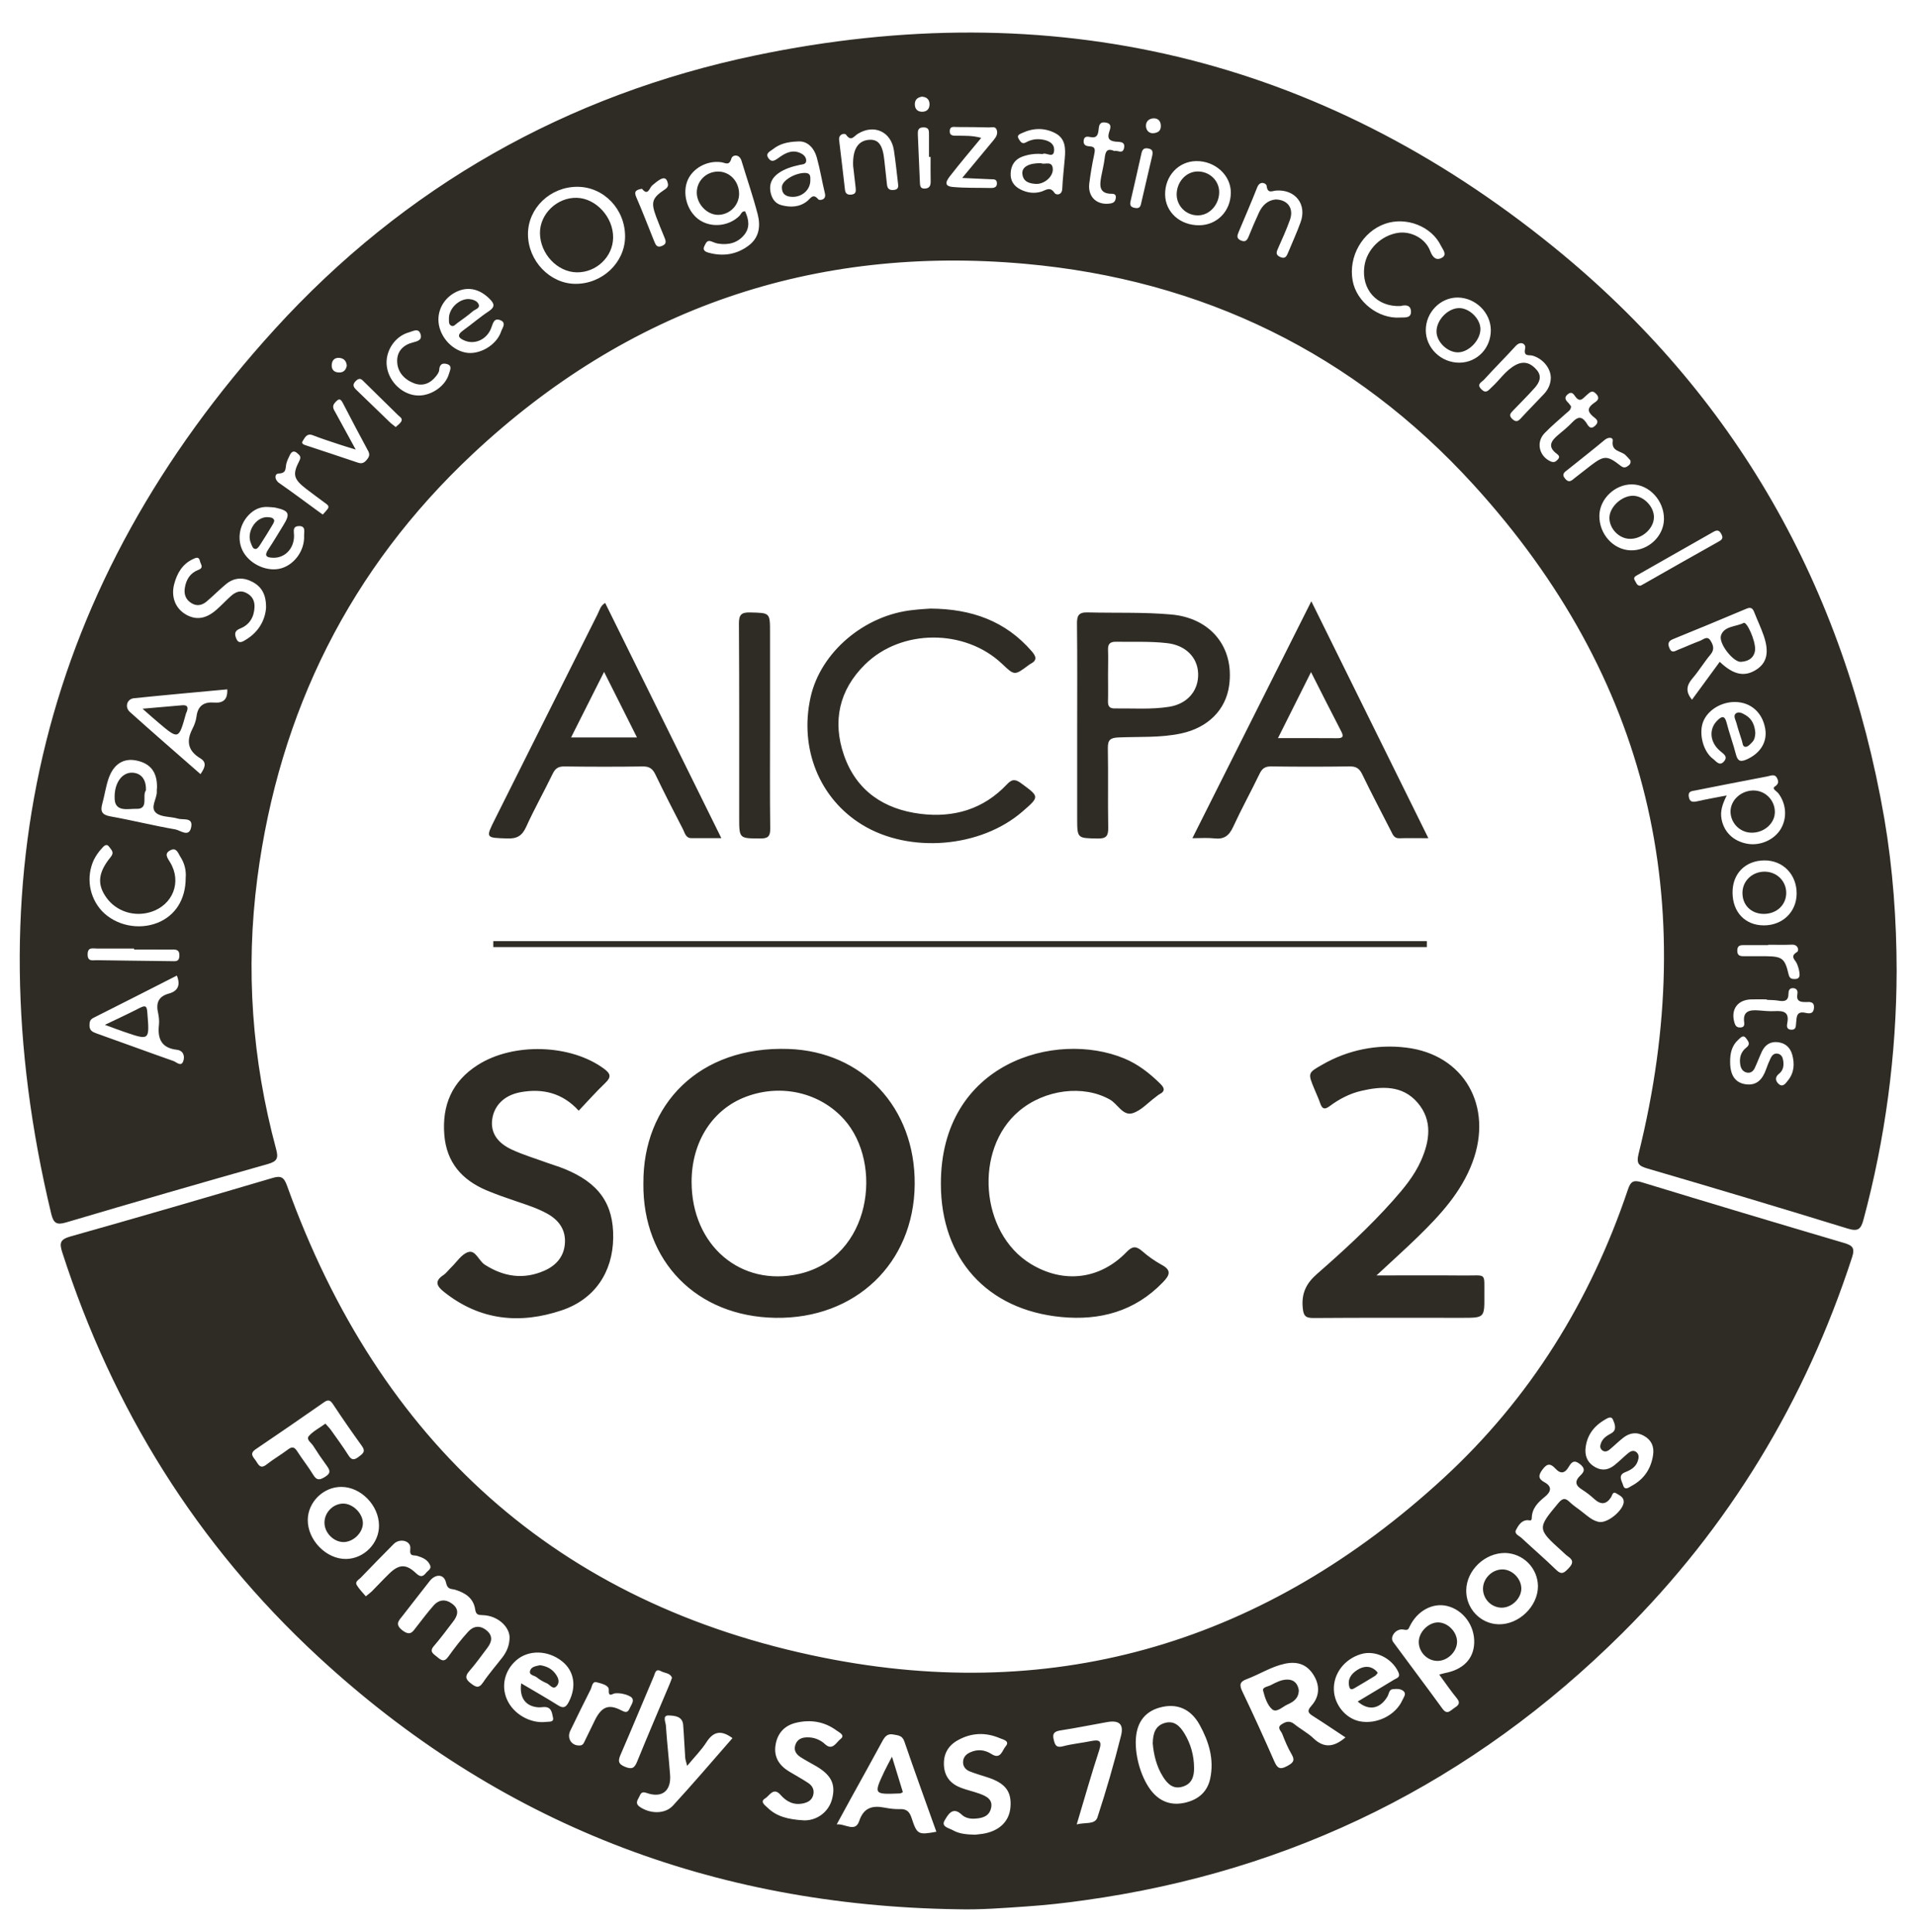<svg width="120" height="121" viewBox="0 0 120 121" fill="none" xmlns="http://www.w3.org/2000/svg">
<path d="M118.788 60.822C118.774 66.08 118.075 71.314 116.71 76.392C116.545 77.01 116.356 77.145 115.715 76.947C111.549 75.665 107.374 74.413 103.19 73.191C102.638 73.027 102.472 72.891 102.628 72.257C106.546 56.485 103.261 42.408 92.293 30.367C84.797 22.134 75.289 17.518 64.205 16.524C50.947 15.336 39.324 19.324 29.596 28.443C21.916 35.643 17.484 44.575 16.117 55.001C15.37 60.718 15.786 66.379 17.287 71.949C17.443 72.528 17.383 72.737 16.762 72.912C12.542 74.1 8.334 75.324 4.133 76.567C3.526 76.746 3.347 76.597 3.205 76.009C-1.807 55.105 2.713 36.553 17.194 20.633C25.324 11.698 35.496 5.934 47.33 3.467C65.822 -0.39 82.614 3.552 97.298 15.463C108.702 24.713 115.511 36.796 118.016 51.268C118.553 54.431 118.784 57.621 118.788 60.822ZM36.155 11.7C34.459 11.7 33.067 13.037 33.067 14.664C33.067 16.331 34.434 17.767 36.031 17.778C37.715 17.794 39.133 16.453 39.149 14.835C39.163 13.107 37.82 11.7 36.155 11.7ZM105.972 43.823C106.554 43.031 107.128 42.245 107.708 41.452C108.576 42.282 109.272 42.415 110.01 41.935C110.665 41.512 110.818 40.846 110.46 39.807C110.29 39.315 110.065 38.847 109.876 38.363C109.782 38.121 109.678 37.998 109.384 38.124C107.857 38.772 106.324 39.401 104.784 40.03C104.49 40.15 104.435 40.313 104.561 40.603C104.706 40.939 104.911 40.774 105.097 40.699C105.559 40.518 106.006 40.309 106.471 40.138C106.676 40.063 106.919 39.796 107.123 40.116C107.298 40.387 107.402 40.671 107.135 40.99C106.736 41.463 106.415 42.003 106.014 42.472C105.637 42.907 105.54 43.313 105.972 43.823ZM46.664 13.234C46.902 13.743 46.992 14.263 46.592 14.734C46.172 15.228 45.602 15.358 44.972 15.258C44.828 15.234 44.69 15.172 44.552 15.12C44.28 15.016 44.216 15.22 44.124 15.396C43.979 15.667 44.172 15.768 44.363 15.823C45.275 16.08 46.139 15.949 46.898 15.373C47.562 14.869 47.64 14.141 47.454 13.419C47.162 12.294 46.78 11.193 46.444 10.08C46.307 9.622 45.875 9.689 45.808 9.928C45.666 10.411 45.431 10.195 45.181 10.162C44.262 10.027 43.315 10.571 43.028 11.391C42.728 12.257 43.096 13.333 43.856 13.81C44.62 14.286 45.673 14.155 46.316 13.516C46.415 13.411 46.444 13.228 46.664 13.233V13.234ZM12.557 48.486C12.818 48.106 12.989 47.764 12.546 47.496C11.764 47.027 11.656 46.42 12.054 45.646C12.178 45.407 12.275 45.136 12.308 44.872C12.392 44.194 12.785 43.951 13.421 44.004C13.966 44.045 14.267 43.829 14.233 43.177C12.277 43.36 10.333 43.531 8.394 43.732C7.946 43.777 7.794 44.295 8.141 44.599C9.593 45.903 11.071 47.184 12.557 48.486ZM11.076 61.104C9.336 61.99 7.597 62.875 5.855 63.75C5.635 63.862 5.605 64 5.605 64.223C5.605 64.54 5.78 64.632 6.041 64.726C7.649 65.295 9.251 65.89 10.865 66.456C11.054 66.523 11.345 66.84 11.478 66.463C11.586 66.163 11.497 65.797 11.065 65.749C10.115 65.638 9.858 65.061 9.955 64.197C9.982 63.955 9.955 63.699 9.904 63.456C9.758 62.835 9.911 62.415 10.573 62.232C11.125 62.083 11.326 61.722 11.077 61.104H11.076ZM16.662 38.089C16.681 37.249 16.391 36.757 15.822 36.451C15.247 36.143 14.67 36.162 14.156 36.586C13.736 36.933 13.356 37.323 12.942 37.673C12.655 37.914 12.331 37.989 11.984 37.774C11.628 37.549 11.512 37.222 11.576 36.821C11.657 36.295 11.918 35.885 12.425 35.693C12.793 35.551 12.562 35.339 12.526 35.153C12.462 34.836 12.271 34.93 12.078 35.022C11.418 35.334 11.092 35.904 10.913 36.57C10.7 37.363 10.975 38.075 11.59 38.458C12.246 38.863 12.882 38.782 13.553 38.194C13.87 37.918 14.156 37.606 14.47 37.326C14.741 37.089 15.042 36.942 15.418 37.133C15.799 37.323 15.958 37.625 15.94 38.033C15.914 38.659 15.619 39.139 15.042 39.366C14.666 39.515 14.689 39.735 14.801 40.002C14.953 40.379 15.226 40.17 15.412 40.059C16.216 39.571 16.6 38.826 16.662 38.091V38.089ZM108.145 49.822C107.869 50.376 107.728 50.815 107.821 51.304C107.977 52.119 108.554 52.68 109.418 52.845C110.227 52.997 111.121 52.609 111.53 51.921C111.943 51.229 111.876 50.346 111.382 49.692C111.281 49.558 110.95 49.402 111.154 49.267C111.437 49.085 111.385 48.907 111.288 48.72C111.15 48.453 110.882 48.594 110.686 48.63C109.177 48.913 107.676 49.215 106.171 49.51C105.955 49.551 105.716 49.554 105.769 49.896C105.824 50.25 106.021 50.247 106.302 50.187C106.876 50.057 107.453 49.956 108.145 49.822ZM9.833 49.342C9.854 48.373 9.434 47.815 8.54 47.633C7.739 47.47 7.114 47.853 6.8 48.761C6.625 49.271 6.551 49.818 6.406 50.339C6.276 50.808 6.372 51.035 6.91 51.132C8.272 51.375 9.617 51.713 10.98 51.948C11.292 52 11.866 52.501 11.981 51.765C12.071 51.173 11.456 51.371 11.14 51.273C10.693 51.136 10.12 51.192 9.791 50.927C9.364 50.581 9.844 50.034 9.821 49.565C9.814 49.491 9.824 49.416 9.833 49.342ZM87.72 19.167C86.238 19.239 85.25 18.129 85.452 16.677C85.597 15.623 86.506 14.734 87.582 14.581C88.375 14.47 89.276 14.932 89.57 15.713C89.726 16.133 89.958 16.342 90.312 16.141C90.659 15.947 90.356 15.619 90.245 15.389C89.657 14.172 88.07 13.558 86.752 14.015C85.328 14.511 84.439 16.071 84.718 17.585C84.96 18.91 86.338 19.985 87.694 19.889C87.962 19.871 88.368 19.953 88.372 19.531C88.368 19.085 88.01 19.089 87.72 19.167ZM11.63 54.982C11.67 54.526 11.557 54.07 11.31 53.686C11.165 53.47 11.071 53.058 10.684 53.248C10.252 53.46 10.487 53.731 10.662 54.025C11.395 55.246 10.822 56.687 9.451 57.119C8.412 57.447 7.291 57.089 6.67 56.229C6.077 55.41 6.126 54.663 6.93 53.683C7.183 53.377 6.971 53.236 6.852 53.058C6.666 52.782 6.491 53.01 6.376 53.136C6.174 53.354 6.004 53.6 5.872 53.866C5.633 54.388 5.554 54.968 5.643 55.535C5.733 56.101 5.988 56.629 6.376 57.052C7.24 57.967 8.677 58.272 9.872 57.796C10.982 57.349 11.63 56.333 11.63 54.982ZM108.668 43.968C107.779 43.961 106.93 44.496 106.658 45.234C106.39 45.971 106.673 47.076 107.287 47.53C107.466 47.661 107.682 48.003 107.954 47.712C108.256 47.388 107.95 47.225 107.714 47.023C107.078 46.473 107.023 45.658 107.551 45.133C107.82 44.865 108.017 44.783 108.139 45.271C108.312 45.941 108.553 46.591 108.725 47.263C108.836 47.691 109.026 47.731 109.403 47.563C110.26 47.179 110.706 46.459 110.554 45.624C110.371 44.613 109.648 43.98 108.668 43.968ZM16.826 31.756C16.32 31.715 15.911 31.905 15.564 32.269C14.957 32.914 14.827 33.874 15.254 34.6C15.72 35.388 16.789 35.838 17.623 35.593C18.457 35.347 19.087 34.469 19.046 33.55C19.034 33.319 19.172 32.939 18.722 32.95C18.302 32.965 18.413 33.274 18.416 33.55C18.42 34.368 17.84 34.956 17.102 34.935C16.7 34.923 16.529 34.823 16.8 34.417C17.129 33.922 17.43 33.412 17.742 32.905C18.193 32.179 18.114 31.99 17.269 31.8C17.125 31.77 16.975 31.77 16.826 31.756ZM27.458 20.001C27.451 20.957 28.212 21.895 29.147 22.081C30.006 22.257 31.102 21.628 31.388 20.757C31.456 20.548 31.734 20.224 31.351 20.061C30.967 19.896 30.889 20.19 30.778 20.507C30.524 21.244 29.768 21.601 29.12 21.341C28.744 21.189 28.565 21.01 29.009 20.693C29.552 20.305 30.055 19.863 30.61 19.498C31.034 19.216 30.96 19.007 30.647 18.702C30.059 18.125 29.384 17.946 28.691 18.229C27.947 18.538 27.466 19.227 27.458 20.001ZM65.294 9.649C64.859 9.606 64.419 9.664 64.009 9.817C63.547 9.995 63.317 10.368 63.298 10.855C63.275 11.323 63.502 11.659 63.916 11.868C64.33 12.076 64.765 12.139 65.212 12.005C65.502 11.916 65.771 11.656 66.05 12.091C66.136 12.225 66.511 12.247 66.53 11.823C66.557 11.179 66.638 10.542 66.69 9.899C66.743 9.285 66.727 8.675 66.095 8.343C65.42 7.99 64.709 8.008 64.016 8.331C63.878 8.395 63.652 8.463 63.804 8.704C63.908 8.865 64.006 9.061 64.266 8.913C64.55 8.753 64.878 8.689 65.201 8.73C65.626 8.778 66.05 8.957 66.02 9.423C65.99 9.966 65.502 9.508 65.294 9.649ZM108.51 55.905C108.514 57.13 109.296 57.953 110.461 57.96C111.631 57.967 112.51 57.13 112.525 55.987C112.54 54.781 111.672 53.88 110.502 53.891C109.31 53.899 108.503 54.719 108.51 55.905ZM75.095 14.11C76.226 14.106 77.083 13.224 77.087 12.063C77.092 10.972 76.097 10.071 74.912 10.09C73.802 10.109 72.953 11.028 72.972 12.193C72.99 13.288 73.903 14.113 75.095 14.11ZM104.215 32.508C104.226 31.359 103.295 30.349 102.215 30.339C101.153 30.327 100.193 31.239 100.17 32.278C100.144 33.442 101.038 34.44 102.13 34.47C103.235 34.5 104.207 33.585 104.215 32.508ZM91.399 22.716C92.513 22.711 93.384 21.804 93.37 20.661C93.358 19.578 92.42 18.654 91.314 18.636C90.227 18.617 89.298 19.555 89.298 20.676C89.296 21.792 90.248 22.72 91.399 22.716ZM49.997 8.859C49.286 8.881 48.816 9.023 48.418 9.339C48.25 9.473 47.911 9.592 48.124 9.901C48.34 10.218 48.559 10.031 48.802 9.861C49.207 9.567 49.658 9.343 50.176 9.611C50.358 9.705 50.503 9.863 50.492 10.077C50.478 10.303 50.25 10.293 50.094 10.326C49.606 10.434 49.134 10.571 48.727 10.869C48.362 11.137 48.175 11.505 48.247 11.963C48.31 12.381 48.515 12.738 48.936 12.85C49.498 12.999 50.068 12.987 50.556 12.597C50.768 12.429 50.916 12.078 51.252 12.489C51.308 12.559 51.77 12.551 51.666 12.117C51.486 11.373 51.364 10.612 51.16 9.879C50.976 9.216 50.533 8.823 49.997 8.859ZM79.896 12.493C80.66 12.508 81.048 13.059 80.786 13.781C80.57 14.385 80.303 14.973 80.042 15.561C79.938 15.791 79.882 15.963 80.176 16.096C80.478 16.234 80.574 16.067 80.668 15.839C80.932 15.199 81.222 14.571 81.457 13.919C81.863 12.803 81.133 11.856 79.938 11.935C79.674 11.953 79.39 12.155 79.331 11.64C79.312 11.481 78.917 11.287 78.743 11.727C78.371 12.669 77.968 13.599 77.576 14.533C77.483 14.753 77.428 14.941 77.725 15.065C78.023 15.189 78.121 15.024 78.214 14.789C78.418 14.287 78.63 13.785 78.862 13.289C79.074 12.847 79.409 12.538 79.896 12.493ZM53.431 10.378C53.394 9.328 53.752 8.811 54.428 8.758C55.025 8.713 55.292 9.082 55.39 10.069C55.438 10.56 55.501 11.051 55.55 11.545C55.576 11.826 55.703 11.929 55.99 11.897C56.291 11.863 56.266 11.676 56.242 11.476C56.16 10.787 56.09 10.098 55.986 9.414C55.806 8.233 54.726 7.753 53.71 8.391C53.483 8.531 53.308 8.892 52.991 8.439C52.909 8.323 52.504 8.379 52.556 8.784C52.686 9.816 52.798 10.847 52.92 11.878C52.946 12.112 53.058 12.216 53.316 12.19C53.606 12.161 53.614 11.989 53.592 11.777C53.528 11.256 53.472 10.743 53.431 10.378ZM97.127 23.681C97.135 23.074 96.64 22.468 95.992 22.277C95.761 22.211 95.4 22.363 95.522 21.816C95.582 21.559 95.254 21.313 94.922 21.678C94.271 22.393 93.586 23.074 92.938 23.789C92.808 23.931 92.458 24.053 92.77 24.373C93.072 24.685 93.214 24.448 93.418 24.262C93.929 23.8 94.306 23.185 94.938 22.854C95.474 22.576 95.902 22.762 96.252 23.178C96.602 23.596 96.401 23.975 96.108 24.306C95.678 24.786 95.22 25.241 94.774 25.705C94.614 25.873 94.462 26.011 94.722 26.249C94.956 26.461 95.082 26.387 95.262 26.189C95.73 25.68 96.222 25.188 96.695 24.682C96.956 24.406 97.116 24.072 97.127 23.681ZM108.359 66.52C108.359 67.336 108.672 67.807 109.307 67.908C110.039 68.023 110.393 67.584 110.612 66.97C110.692 66.737 110.786 66.508 110.892 66.286C110.982 66.099 111.116 65.946 111.354 65.998C111.582 66.051 111.655 66.238 111.685 66.442C111.733 66.754 111.678 67.051 111.425 67.249C111.152 67.462 111.194 67.696 111.384 67.878C111.66 68.142 111.839 67.845 111.98 67.674C112.37 67.194 112.408 66.631 112.248 66.058C112.124 65.615 111.828 65.335 111.358 65.277C110.874 65.217 110.546 65.445 110.345 65.865C110.189 66.201 110.062 66.549 109.906 66.885C109.819 67.074 109.67 67.216 109.444 67.186C109.19 67.152 109.052 66.966 109.004 66.739C108.914 66.295 109.012 65.891 109.38 65.608C109.656 65.395 109.488 65.213 109.369 65.043C109.183 64.779 109.019 64.99 108.884 65.109C108.461 65.481 108.352 65.98 108.359 66.52ZM60.263 11.146C60.917 10.356 61.572 9.566 62.228 8.778C62.396 8.578 62.522 8.358 62.411 8.101C62.322 7.9 62.106 7.985 61.945 7.981C61.276 7.964 60.608 7.955 59.939 7.956C59.759 7.956 59.502 7.882 59.483 8.187C59.465 8.529 59.726 8.499 59.95 8.499C60.43 8.507 60.91 8.484 61.454 8.637C60.773 9.463 60.132 10.215 59.528 10.993C59.335 11.243 59.011 11.656 59.677 11.711C60.463 11.783 61.261 11.757 62.053 11.775C62.278 11.778 62.456 11.723 62.437 11.451C62.419 11.199 62.214 11.235 62.046 11.227C61.506 11.201 60.966 11.179 60.263 11.146ZM26.195 24.773C27.026 24.787 27.908 24.177 28.121 23.406C28.177 23.199 28.363 22.9 27.976 22.797C27.67 22.714 27.526 22.857 27.506 23.181C27.499 23.313 27.395 23.452 27.305 23.567C26.947 24.028 26.46 24.21 25.924 24.003C25.313 23.764 24.877 23.291 24.874 22.607C24.87 21.995 25.265 21.601 25.849 21.453C26.17 21.371 26.467 21.288 26.329 20.901C26.196 20.526 25.853 20.753 25.64 20.808C24.713 21.051 24.092 22.032 24.229 22.968C24.373 23.953 25.248 24.757 26.195 24.773ZM22.278 28.157C21.83 28.018 21.554 27.941 21.28 27.847C20.717 27.658 20.147 27.479 19.596 27.263C19.217 27.114 19.1 27.405 18.964 27.612C18.836 27.798 19.048 27.858 19.18 27.9C20.26 28.26 21.343 28.611 22.42 28.979C22.68 29.068 22.832 28.975 22.988 28.777C23.13 28.603 23.171 28.462 23.06 28.249C22.519 27.248 21.988 26.242 21.466 25.23C21.301 24.915 21.19 24.993 20.993 25.205C20.754 25.457 20.906 25.651 21.026 25.867L22.278 28.156V28.157ZM110.651 62.623V62.595C110.33 62.595 110.006 62.586 109.686 62.595C108.822 62.616 108.386 63.227 108.628 64.049C108.684 64.231 108.755 64.355 108.974 64.355C109.22 64.355 109.265 64.231 109.238 64.027C109.146 63.335 109.57 63.245 110.106 63.283C110.453 63.309 110.8 63.349 111.142 63.331C111.682 63.301 112.08 63.367 111.938 64.072C111.905 64.243 111.878 64.488 112.192 64.495C112.498 64.504 112.468 64.277 112.49 64.087C112.531 63.726 112.486 63.301 113.086 63.439C113.335 63.495 113.585 63.502 113.611 63.127C113.638 62.731 113.365 62.754 113.123 62.761C112.763 62.769 112.487 62.728 112.571 62.251C112.606 62.073 112.538 61.902 112.304 61.891C112.058 61.879 112.013 62.069 112.013 62.237C112.013 62.701 111.756 62.739 111.388 62.676C111.145 62.632 110.896 62.639 110.651 62.623ZM98.394 25.447C98.394 25.681 98.226 25.763 98.104 25.875C97.645 26.291 97.165 26.686 96.736 27.132C96.185 27.702 96.401 28.584 97.12 28.901C97.332 28.993 97.444 28.912 97.567 28.777C97.711 28.625 97.638 28.521 97.5 28.421C96.9 27.977 97.15 27.605 97.594 27.237C97.898 26.985 98.207 26.73 98.479 26.445C98.8 26.109 99.049 26.038 99.347 26.473C99.455 26.634 99.589 26.965 99.91 26.659C100.226 26.359 99.906 26.202 99.757 26.071C99.391 25.752 99.444 25.524 99.809 25.26C99.988 25.131 100.255 24.993 99.977 24.679C99.708 24.382 99.559 24.594 99.37 24.751C99.157 24.925 98.971 25.253 98.669 24.844C98.561 24.699 98.446 24.486 98.196 24.688C97.939 24.895 98.047 25.06 98.23 25.234C98.293 25.301 98.345 25.389 98.394 25.447ZM69.78 9.455C69.992 9.395 70.313 9.675 70.398 9.28C70.492 8.836 70.111 8.901 69.866 8.871C69.486 8.825 69.341 8.685 69.463 8.286C69.53 8.063 69.691 7.734 69.222 7.672C68.834 7.619 68.831 7.909 68.804 8.137C68.768 8.453 68.689 8.665 68.305 8.587C68.112 8.55 67.896 8.509 67.87 8.818C67.847 9.101 68.041 9.154 68.246 9.165C68.63 9.186 68.585 9.402 68.53 9.678C68.4 10.284 68.297 10.895 68.22 11.509C68.124 12.354 68.726 12.883 69.557 12.742C69.773 12.705 69.851 12.6 69.881 12.411C69.911 12.216 69.821 12.138 69.638 12.138C68.834 12.142 68.864 11.628 68.969 11.067C69.043 10.675 69.14 10.293 69.188 9.901C69.229 9.517 69.318 9.253 69.78 9.455ZM8.398 59.472V59.412C7.63 59.412 6.866 59.416 6.1 59.412C5.812 59.412 5.485 59.292 5.488 59.788C5.488 60.253 5.824 60.133 6.062 60.141C7.619 60.167 9.175 60.179 10.733 60.201C10.99 60.204 11.225 60.253 11.236 59.865C11.246 59.434 10.974 59.471 10.696 59.475C9.931 59.471 9.164 59.471 8.398 59.471V59.472ZM102.751 36.684C102.818 36.646 102.886 36.612 102.948 36.576C104.52 35.682 106.092 34.788 107.671 33.904C107.898 33.777 107.923 33.661 107.801 33.435C107.671 33.196 107.53 33.189 107.321 33.307C105.727 34.216 104.132 35.117 102.539 36.025C102.412 36.096 102.275 36.174 102.394 36.364C102.486 36.505 102.52 36.702 102.751 36.684ZM110.747 59.173V59.196H109.265C109.034 59.196 108.818 59.188 108.806 59.52C108.792 59.896 109.031 59.896 109.295 59.892C109.739 59.889 110.185 59.889 110.627 59.892C111.614 59.907 111.791 60.029 112.018 61.02C112.08 61.291 112.21 61.325 112.423 61.32C112.717 61.317 112.728 61.113 112.699 60.912C112.671 60.718 112.617 60.529 112.538 60.349C112.43 60.105 112.08 59.91 112.55 59.627C112.687 59.545 112.631 59.154 112.234 59.166C111.734 59.188 111.242 59.173 110.747 59.173ZM20.214 32.229C20.33 32.101 20.43 31.998 20.516 31.885C20.646 31.717 20.52 31.621 20.4 31.533C19.987 31.223 19.562 30.921 19.152 30.601C18.39 30.006 18.307 29.716 18.746 28.867C18.884 28.603 18.77 28.521 18.62 28.387C18.412 28.201 18.266 28.279 18.158 28.491C18.073 28.666 17.983 28.848 17.935 29.034C17.861 29.314 17.972 29.641 17.447 29.659C17.197 29.668 17.164 30.036 17.492 30.259C18.304 30.821 19.093 31.417 19.894 31.998L20.214 32.229ZM102.11 28.83C102.036 28.752 101.928 28.618 101.806 28.503C101.522 28.23 100.908 28.294 101.008 27.609C101.041 27.385 100.74 27.357 100.508 27.549C99.749 28.182 98.968 28.793 98.196 29.411C98.003 29.563 97.768 29.689 98.033 29.992C98.293 30.292 98.465 30.061 98.651 29.92C98.987 29.664 99.313 29.399 99.644 29.146C100.464 28.524 100.664 28.517 101.496 29.17C101.675 29.31 101.79 29.302 101.946 29.194C102.047 29.117 102.158 29.05 102.11 28.83ZM40.206 11.823C39.886 11.886 39.67 11.946 39.852 12.355C40.25 13.26 40.597 14.187 40.969 15.103C41.056 15.311 41.125 15.531 41.442 15.412C41.8 15.277 41.692 15.054 41.592 14.815C41.42 14.405 41.255 13.992 41.096 13.576C40.757 12.664 40.828 12.403 41.648 11.86C41.882 11.704 41.86 11.562 41.796 11.373C41.704 11.094 41.506 11.145 41.323 11.253C41.155 11.355 41.003 11.484 40.854 11.608C40.661 11.771 40.594 12.306 40.206 11.823ZM24.784 26.746C24.904 26.634 25.03 26.548 25.112 26.429C25.256 26.22 25.056 26.124 24.941 26.013C24.236 25.32 23.532 24.631 22.829 23.939C22.668 23.783 22.549 23.608 22.292 23.854C22.028 24.111 22.154 24.262 22.349 24.449C23.041 25.115 23.73 25.785 24.422 26.452C24.53 26.556 24.654 26.638 24.784 26.746ZM58.284 9.828H58.183V8.424C58.183 8.194 58.19 7.985 57.856 7.978C57.475 7.971 57.475 8.206 57.486 8.466C57.528 9.448 57.569 10.431 57.613 11.413C57.62 11.615 57.628 11.827 57.918 11.812C58.201 11.8 58.29 11.644 58.288 11.376C58.276 10.86 58.284 10.342 58.284 9.828ZM72.168 9.735C72.234 9.407 72.112 9.341 71.91 9.299C71.653 9.247 71.545 9.366 71.494 9.587C71.266 10.595 71.042 11.603 70.805 12.612C70.745 12.873 70.838 12.981 71.076 13.021C71.27 13.059 71.404 13.025 71.456 12.798C71.699 11.745 71.948 10.687 72.168 9.735ZM21.72 22.906C21.696 22.63 21.559 22.451 21.272 22.417C20.966 22.384 20.798 22.555 20.777 22.837C20.754 23.117 20.892 23.311 21.202 23.329C21.503 23.349 21.66 23.193 21.72 22.906ZM72.204 8.346C72.584 8.325 72.719 8.142 72.703 7.852C72.689 7.558 72.503 7.39 72.216 7.416C71.94 7.438 71.754 7.625 71.772 7.915C71.796 8.197 71.984 8.346 72.204 8.346ZM57.744 6.054C57.456 6.099 57.289 6.251 57.296 6.549C57.304 6.85 57.49 7.007 57.773 6.999C58.063 6.991 58.224 6.809 58.217 6.515C58.208 6.214 58.027 6.076 57.744 6.054Z" fill="#2F2C25"/>
<path d="M59.971 119.584C44.609 119.36 31.183 114.19 19.886 103.723C12.326 96.721 7.057 88.243 3.899 78.438C3.701 77.831 3.784 77.622 4.427 77.44C8.647 76.252 12.856 75.024 17.057 73.784C17.604 73.621 17.786 73.729 17.983 74.28C23.741 90.305 34.877 100.481 51.583 103.828C66.276 106.768 79.333 102.767 90.383 92.604C95.816 87.61 99.6 81.502 101.954 74.514C102.126 74 102.296 73.89 102.826 74.05C107.041 75.337 111.262 76.603 115.488 77.849C116.024 78.01 116.189 78.158 115.994 78.754C113.066 87.754 108.296 95.642 101.586 102.31C92.23 111.604 80.998 117.205 67.907 119.022C66.704 119.195 65.495 119.324 64.283 119.408C62.854 119.506 61.42 119.621 59.971 119.584ZM84.268 108.82C83.56 108.354 82.904 107.908 82.238 107.486C81.932 107.293 81.836 107.17 82.138 106.835C82.674 106.235 82.674 105.514 82.23 104.851C81.806 104.215 81.206 104.051 80.477 104.203C79.616 104.386 78.882 104.873 78.071 105.175C77.63 105.338 77.62 105.547 77.809 105.946C78.505 107.398 79.169 108.86 79.817 110.334C79.992 110.732 80.156 110.858 80.581 110.632C80.934 110.442 81.155 110.311 80.89 109.868C80.652 109.466 80.473 109.028 80.302 108.588C80.23 108.413 79.958 108.209 80.254 108.012C80.506 107.84 80.767 107.743 81.065 107.988C81.449 108.301 81.902 108.533 82.256 108.871C82.92 109.507 83.538 109.44 84.268 108.82ZM31.916 102.554C31.901 101.866 31.152 101.188 30.236 101.162C29.942 101.155 29.812 101.136 29.76 100.798C29.656 100.102 29.142 99.763 28.516 99.574C28.27 99.498 28.032 99.584 27.935 99.13C27.815 98.575 27.28 98.564 26.915 99.022C26.348 99.74 25.789 100.47 25.223 101.192C24.974 101.508 24.702 101.74 25.223 102.13C25.711 102.491 25.853 102.19 26.084 101.896C26.434 101.446 26.777 100.991 27.152 100.564C27.503 100.164 27.931 100.146 28.345 100.47C28.784 100.812 28.664 101.2 28.374 101.572C27.983 102.082 27.6 102.604 27.179 103.091C26.862 103.454 27.145 103.582 27.372 103.775C27.626 103.991 27.82 104.132 28.08 103.76C28.468 103.217 28.88 102.684 29.328 102.193C29.645 101.848 30.05 101.78 30.456 102.104C30.888 102.446 30.814 102.826 30.528 103.206C30.155 103.7 29.794 104.207 29.388 104.672C29.096 105.004 29.172 105.193 29.491 105.436C29.79 105.664 29.983 105.781 30.251 105.383C30.623 104.828 31.067 104.327 31.476 103.794C31.74 103.444 31.908 103.061 31.916 102.554ZM52.403 114.268C52.931 114.208 53.566 114.8 53.815 114.052C54.097 113.207 54.646 113.074 55.405 113.219C55.722 113.279 56.046 113.323 56.362 113.311C56.779 113.297 56.962 113.467 57.092 113.863C57.434 114.912 57.505 114.935 58.645 114.73C57.971 112.842 57.289 110.966 56.641 109.075C56.515 108.703 56.266 108.696 55.97 108.641C55.606 108.565 55.439 108.737 55.278 109.027C54.646 110.2 53.994 111.365 53.35 112.534C53.029 113.114 52.716 113.692 52.403 114.268ZM71.132 109.144C71.132 110.334 71.624 111.688 72.276 112.36C72.857 112.955 73.556 113.088 74.324 112.884C75.098 112.675 75.631 112.199 75.799 111.384C76.051 110.173 75.706 109.072 75.136 108.037C74.57 107.01 73.684 106.66 72.634 106.95C71.642 107.226 71.132 107.968 71.132 109.144ZM100.212 95.332C100.788 95.351 101.678 94.554 101.694 94.074C101.705 93.764 101.436 93.668 101.243 93.541C101 93.382 100.982 93.653 100.901 93.78C100.598 94.244 100.26 94.253 99.862 93.899C99.626 93.679 99.37 93.481 99.098 93.307C98.647 93.035 98.61 92.76 98.998 92.395C99.247 92.161 99.284 91.963 98.95 91.699C98.584 91.409 98.424 91.584 98.263 91.855C98.026 92.268 97.757 92.354 97.415 91.982C97.124 91.666 96.908 91.636 96.613 92.034C96.342 92.399 96.323 92.618 96.73 92.838C97.25 93.121 97.12 93.452 96.763 93.743C96.326 94.096 95.951 94.465 95.935 95.075C95.932 95.317 95.772 95.201 95.63 95.213C95.276 95.243 95.087 95.555 94.949 95.824C94.818 96.076 95.138 96.184 95.287 96.322C96.011 96.996 96.763 97.643 97.471 98.332C97.81 98.663 97.976 98.503 98.233 98.236C98.521 97.942 98.566 97.732 98.208 97.487C98.066 97.391 97.946 97.26 97.817 97.145C96.271 95.753 96.278 95.726 97.601 94.141C97.858 93.835 98.029 93.805 98.304 94.074C98.502 94.26 98.725 94.42 98.945 94.58C99.365 94.889 99.731 95.284 100.212 95.332ZM90.14 104.884C90.342 104.831 90.409 104.809 90.48 104.794C91.631 104.581 92.293 103.908 92.33 102.91C92.371 101.824 91.649 100.834 90.632 100.588C89.731 100.372 88.77 100.882 88.294 101.86C88.198 102.061 88.182 102.121 87.899 102.065C87.43 101.976 87.02 102.527 87.254 102.844C88.279 104.243 89.326 105.62 90.342 107.023C90.636 107.425 90.826 107.15 91.061 106.993C91.303 106.834 91.512 106.699 91.243 106.369C90.866 105.913 90.535 105.424 90.14 104.884ZM50.381 114.018C50.774 114.019 51.157 113.89 51.47 113.651C51.782 113.411 52.007 113.076 52.109 112.696C52.355 111.769 52.079 111.188 51.118 110.623C50.798 110.434 50.466 110.266 50.154 110.065C49.892 109.897 49.703 109.667 49.804 109.321C49.908 108.955 50.191 108.822 50.54 108.817C50.75 108.81 50.96 108.845 51.156 108.92C51.352 108.995 51.532 109.108 51.684 109.253C52.142 109.673 52.388 109.115 52.638 108.925C52.958 108.68 52.564 108.512 52.399 108.39C51.636 107.827 50.767 107.686 49.86 107.902C49.145 108.07 48.697 108.546 48.575 109.279C48.448 110.035 48.791 110.57 49.416 110.951C49.818 111.196 50.232 111.416 50.623 111.677C50.884 111.851 51.022 112.112 50.928 112.447C50.843 112.748 50.611 112.879 50.336 112.945C49.74 113.087 49.271 112.861 48.887 112.421C48.437 111.904 48.191 112.484 47.923 112.64C47.573 112.844 47.915 113.072 48.067 113.216C48.626 113.768 49.338 113.962 50.381 114.018ZM61.069 114.914C61.181 114.9 61.379 114.884 61.573 114.854C62.593 114.684 63.215 114.077 63.286 113.186C63.364 112.205 62.965 111.686 61.855 111.323C61.48 111.2 61.096 111.092 60.731 110.947C60.492 110.85 60.317 110.659 60.317 110.381C60.317 110.076 60.492 109.878 60.761 109.757C61.229 109.543 61.68 109.592 62.105 109.865C62.675 110.232 62.779 109.614 62.976 109.391C63.282 109.04 62.824 108.955 62.622 108.87C61.724 108.486 60.828 108.523 59.978 109.003C59.364 109.346 59.07 109.894 59.122 110.611C59.174 111.316 59.573 111.748 60.202 111.982C60.57 112.12 60.961 112.205 61.334 112.339C61.766 112.495 62.213 112.699 62.064 113.276C61.93 113.798 61.471 113.891 61.002 113.91C60.722 113.922 60.437 113.85 60.239 113.664C59.651 113.099 59.357 113.698 59.166 114.014C58.916 114.422 59.446 114.498 59.684 114.636C60.079 114.863 60.533 114.9 61.069 114.914ZM20.382 89.168C20.509 89.317 20.628 89.432 20.725 89.564C21.097 90.089 21.481 90.61 21.823 91.153C22.025 91.474 22.192 91.451 22.464 91.246C22.724 91.049 22.926 90.918 22.657 90.554C22.033 89.691 21.427 88.815 20.84 87.926C20.68 87.686 20.538 87.658 20.304 87.821C18.883 88.815 17.454 89.797 16.018 90.769C15.604 91.049 15.857 91.249 16.021 91.488C16.184 91.726 16.297 92.039 16.691 91.73C17.119 91.394 17.597 91.118 18.029 90.792C18.286 90.595 18.434 90.617 18.61 90.893C18.93 91.394 19.306 91.86 19.612 92.366C19.842 92.75 20.04 92.702 20.378 92.489C20.762 92.248 20.642 92.05 20.449 91.781C20.157 91.382 19.879 90.973 19.615 90.554C19.495 90.36 19.153 90.163 19.346 89.942C19.608 89.642 19.998 89.444 20.382 89.168ZM43.037 110.602C42.973 110.345 42.929 110.23 42.917 110.11C42.869 109.418 42.842 108.726 42.787 108.034C42.743 107.482 42.224 107.46 41.89 107.446C41.465 107.426 41.688 107.858 41.704 108.07C41.771 109.109 41.893 110.144 41.968 111.179C42.04 112.176 41.454 112.638 40.5 112.3C40.158 112.176 40.124 112.366 40.027 112.556C39.912 112.776 39.767 112.969 40.084 113.18C40.724 113.609 41.644 113.639 42.148 113.092C43.417 111.712 44.634 110.282 45.875 108.864C45.181 108.354 44.69 108.428 44.248 109.116C43.934 109.608 43.51 110.032 43.037 110.602ZM23.737 95.538C23.723 94.279 22.602 93.133 21.38 93.13C20.26 93.122 19.284 94.078 19.276 95.195C19.265 96.464 20.438 97.663 21.678 97.644C22.802 97.626 23.753 96.658 23.737 95.538ZM85.034 106.574C85.806 106.109 86.566 105.659 87.318 105.2C87.486 105.096 87.734 105.067 87.575 104.72C87.169 103.854 86.13 103.332 85.236 103.604C84.193 103.916 83.496 104.844 83.542 105.856C83.582 106.794 84.294 107.646 85.176 107.814C86.231 108.014 87.41 107.43 87.832 106.486C87.906 106.314 88.088 106.114 87.925 105.941C87.745 105.76 87.463 105.774 87.224 105.8C86.99 105.826 86.994 106.091 86.9 106.254C86.443 107.036 85.724 107.178 85.034 106.574ZM32.642 105.434C33.462 105.919 34.214 106.346 34.944 106.805C35.286 107.021 35.443 106.943 35.622 106.601C36.121 105.644 35.971 104.662 35.201 104.051C34.307 103.343 33.092 103.321 32.326 103.998C31.607 104.632 31.38 105.584 31.745 106.429C32.143 107.356 33.22 107.974 34.222 107.848C34.397 107.825 34.705 107.881 34.634 107.579C34.574 107.327 34.564 106.962 34.169 106.92C34.025 106.906 33.871 106.946 33.726 106.936C32.929 106.883 32.515 106.346 32.642 105.434ZM91.831 99.599C91.81 100.745 92.718 101.706 93.85 101.735C95.12 101.768 96.316 100.619 96.323 99.36C96.32 98.811 96.102 98.284 95.716 97.893C95.33 97.502 94.806 97.278 94.256 97.268C92.99 97.265 91.853 98.352 91.831 99.599ZM67.435 114.269C67.97 114.124 68.578 114.302 68.734 113.825C69.286 112.139 69.78 110.431 70.212 108.707C70.396 107.97 70.072 107.728 69.33 107.862C68.358 108.034 67.39 108.234 66.414 108.383C66.034 108.443 65.899 108.574 65.994 108.956C66.071 109.284 66.145 109.489 66.574 109.376C67.144 109.224 67.74 109.172 68.321 109.052C68.842 108.949 69.043 109.013 68.842 109.627C68.35 111.124 67.924 112.642 67.435 114.269ZM99.295 90.829C99.288 91.328 99.508 91.681 99.943 91.913C100.372 92.14 100.763 92.05 101.116 91.768C101.407 91.536 101.668 91.272 101.951 91.034C102.107 90.902 102.296 90.799 102.487 90.952C102.666 91.097 102.643 91.302 102.58 91.499C102.454 91.89 102.14 92.069 101.783 92.21C101.306 92.4 101.581 92.765 101.657 93.026C101.761 93.39 102.043 93.144 102.197 93.062C102.967 92.65 103.41 91.986 103.534 91.127C103.608 90.62 103.444 90.203 102.971 89.936C102.502 89.668 102.066 89.738 101.66 90.055C101.37 90.282 101.105 90.547 100.818 90.785C100.676 90.904 100.506 90.967 100.345 90.836C100.189 90.71 100.207 90.535 100.282 90.36C100.405 90.066 100.644 89.921 100.915 89.772C101.299 89.563 101.128 89.168 101.02 88.916C100.904 88.644 100.618 88.86 100.453 88.957C99.754 89.381 99.34 89.995 99.295 90.829ZM42.088 105.089C41.983 104.78 41.64 104.803 41.398 104.672C41.056 104.486 41.029 104.802 40.955 104.977C40.259 106.612 39.581 108.257 38.873 109.888C38.705 110.272 38.698 110.483 39.152 110.665C39.584 110.837 39.737 110.743 39.905 110.334C40.565 108.71 41.256 107.099 41.938 105.484C41.986 105.372 42.028 105.253 42.086 105.089H42.088ZM22.912 99.982C23.101 99.829 23.201 99.758 23.287 99.673C23.652 99.305 24.002 98.926 24.374 98.564C24.982 97.973 25.424 97.943 26.028 98.512C26.288 98.758 26.453 98.806 26.676 98.524C26.791 98.374 27.037 98.274 26.94 98.044C26.796 97.693 26.467 97.552 26.132 97.451C25.897 97.38 25.637 97.523 25.697 97.004C25.757 96.502 25.042 96.32 24.661 96.703C23.965 97.404 23.275 98.11 22.59 98.821C22.468 98.951 22.206 99.059 22.352 99.294C22.505 99.539 22.717 99.751 22.91 99.982H22.912ZM36.281 109.325C36.5 109.337 36.557 109.187 36.619 109.057C36.835 108.613 37.048 108.168 37.267 107.725C37.685 106.897 38.124 106.705 38.933 107.137C39.358 107.364 39.377 107.088 39.503 106.865C39.647 106.608 39.755 106.369 39.379 106.21C39.108 106.086 38.809 106.035 38.512 106.061C38.359 106.075 38.099 106.344 38.128 105.841C38.147 105.544 37.655 105.443 37.368 105.365C37.092 105.29 37.081 105.641 36.992 105.818C36.557 106.678 36.132 107.542 35.714 108.41C35.491 108.878 35.801 109.344 36.281 109.325Z" fill="#2F2C25"/>
<path d="M40.296 74.12C40.261 69.188 43.776 65.499 49.401 65.701C54 65.864 57.333 69.349 57.288 74.191C57.24 79.116 53.583 82.619 48.566 82.54C43.636 82.462 40.243 79.008 40.295 74.12H40.296ZM43.315 74.019C43.315 78.01 46.399 80.63 50.068 79.785C54.566 78.748 55.344 72.877 52.864 70.111C51.364 68.437 48.94 67.864 46.738 68.686C44.626 69.472 43.315 71.515 43.315 74.019ZM36.245 69.567C35.237 68.461 33.989 68.149 32.581 68.413C31.59 68.599 30.953 69.229 30.829 70.096C30.715 70.9 31.103 71.562 32.059 72.005C32.775 72.336 33.538 72.564 34.283 72.835C34.633 72.961 34.991 73.066 35.333 73.204C37.505 74.082 38.435 75.396 38.405 77.533C38.376 79.681 37.247 81.373 35.191 82.067C32.566 82.952 30.064 82.71 27.821 80.927C27.392 80.588 27.162 80.264 27.766 79.866C27.948 79.747 28.081 79.554 28.242 79.398C28.6 79.055 28.908 78.546 29.334 78.419C29.788 78.284 29.984 78.969 30.368 79.216C31.564 79.978 32.801 80.16 34.111 79.58C34.871 79.241 35.352 78.653 35.384 77.808C35.418 76.986 34.972 76.401 34.272 76.014C33.66 75.675 32.998 75.467 32.342 75.243C31.709 75.028 31.076 74.811 30.462 74.551C28.927 73.9 27.966 72.802 27.828 71.082C27.679 69.217 28.313 67.728 29.922 66.704C32.153 65.282 35.742 65.401 37.82 66.932C38.24 67.241 38.305 67.453 37.91 67.829C37.337 68.376 36.811 68.971 36.245 69.567ZM86.21 79.885C88.151 79.885 89.923 79.873 91.701 79.889C93.137 79.901 92.954 79.661 92.966 81.139C92.977 82.54 92.97 82.54 91.57 82.54C88.468 82.54 85.366 82.528 82.266 82.552C81.749 82.554 81.634 82.405 81.589 81.891C81.51 80.992 81.812 80.379 82.494 79.784C84.155 78.332 85.778 76.841 87.25 75.188C87.928 74.424 88.579 73.639 88.996 72.701C89.548 71.461 89.737 70.169 88.78 69.06C87.838 67.966 86.542 68.025 85.264 68.323C84.534 68.491 83.868 68.84 83.268 69.288C82.956 69.518 82.806 69.456 82.687 69.108C82.583 68.803 82.445 68.513 82.322 68.215C81.905 67.207 81.905 67.199 82.825 66.679C84.407 65.765 86.244 65.391 88.057 65.614C91.693 66.042 93.547 69.284 92.214 72.82C91.513 74.681 90.203 76.099 88.813 77.457C88.002 78.247 87.16 78.999 86.21 79.885ZM58.928 74.151C58.913 66.569 66.108 64.507 70.417 66.297C71.278 66.655 71.996 67.217 72.655 67.865C72.917 68.117 73.016 68.333 72.615 68.539C72.529 68.584 72.455 68.658 72.377 68.713C71.897 69.064 71.46 69.57 70.925 69.726C70.32 69.901 70.004 69.145 69.512 68.869C67.866 67.936 65.442 68.219 63.815 69.595C60.988 71.989 61.383 77.215 64.541 79.154C66.593 80.412 68.879 80.155 70.559 78.418C70.92 78.041 71.155 78.037 71.527 78.354C71.898 78.682 72.304 78.969 72.738 79.21C73.398 79.556 73.259 79.873 72.834 80.312C71.081 82.136 68.891 82.724 66.462 82.489C61.804 82.039 58.928 78.823 58.928 74.151ZM58.281 38.118C60.85 38.136 62.972 38.892 64.617 40.79C64.906 41.126 64.969 41.364 64.53 41.587C64.486 41.609 64.447 41.642 64.406 41.672C63.539 42.317 63.539 42.317 62.761 41.579C60.44 39.379 56.452 39.372 54.173 41.621C52.553 43.217 52.124 45.179 52.858 47.3C53.633 49.533 55.364 50.691 57.658 50.975C59.741 51.231 61.602 50.684 63.07 49.121C63.409 48.76 63.625 48.816 63.979 49.076C65.104 49.906 65.115 49.895 64.034 50.833C61.416 53.103 56.962 53.472 54.001 51.659C51.32 50.021 50.05 46.879 50.768 43.664C51.398 40.838 54.157 38.501 57.218 38.204C57.61 38.156 58.008 38.137 58.281 38.118ZM45.178 52.496H43.306C42.943 52.496 42.895 52.17 42.78 51.95C42.187 50.808 41.604 49.661 41.045 48.504C40.873 48.146 40.668 48 40.255 48.005C38.62 48.031 36.982 48.026 35.347 48.005C34.97 48.001 34.776 48.127 34.613 48.467C34.076 49.579 33.466 50.658 32.956 51.786C32.702 52.345 32.386 52.538 31.778 52.516C30.404 52.471 30.401 52.501 31.019 51.269C33.156 46.999 35.291 42.726 37.432 38.461C37.552 38.226 37.603 37.94 37.901 37.765C40.314 42.644 42.716 47.513 45.178 52.496ZM39.894 46.188C39.204 44.819 38.553 43.519 37.834 42.083C37.1 43.538 36.449 44.837 35.767 46.188H39.894ZM89.459 52.5C88.77 52.5 88.211 52.484 87.648 52.504C87.32 52.516 87.235 52.284 87.127 52.068C86.52 50.876 85.895 49.697 85.314 48.492C85.134 48.122 84.927 47.996 84.52 48.004C82.884 48.026 81.248 48.026 79.612 48.004C79.231 48 79.045 48.133 78.886 48.469C78.349 49.581 77.749 50.669 77.232 51.793C76.979 52.344 76.659 52.585 76.048 52.511C75.642 52.463 75.22 52.499 74.68 52.499C77.179 47.523 79.624 42.65 82.129 37.66C84.595 42.643 86.996 47.511 89.459 52.5ZM82.11 42.096C81.401 43.518 80.736 44.836 80.04 46.232C81.366 46.232 82.55 46.225 83.735 46.236C84.077 46.239 84.181 46.158 84.006 45.816C83.381 44.614 82.774 43.406 82.11 42.096ZM67.464 45.485C67.464 43.352 67.478 41.219 67.452 39.09C67.445 38.566 67.542 38.339 68.138 38.358C69.874 38.402 71.609 38.334 73.341 38.487C75.821 38.703 77.319 40.531 76.98 42.947C76.768 44.465 75.654 45.578 73.978 45.938C72.682 46.218 71.359 46.132 70.052 46.188C69.539 46.211 69.378 46.34 69.385 46.862C69.415 48.522 69.378 50.186 69.408 51.846C69.415 52.356 69.288 52.53 68.753 52.519C67.464 52.496 67.464 52.526 67.464 51.217V45.485ZM69.396 42.281C69.396 42.827 69.408 43.37 69.394 43.917C69.385 44.227 69.49 44.38 69.814 44.372C70.954 44.357 72.101 44.45 73.234 44.268C74.383 44.082 75.081 43.244 75.04 42.172C74.998 41.156 74.242 40.411 73.099 40.282C72.037 40.158 70.968 40.214 69.904 40.195C69.516 40.188 69.378 40.337 69.397 40.721C69.415 41.238 69.396 41.759 69.396 42.281ZM48.228 45.426C48.228 47.586 48.212 49.74 48.239 51.9C48.246 52.398 48.085 52.522 47.609 52.517C46.295 52.51 46.295 52.532 46.295 51.185C46.295 47.142 46.306 43.099 46.279 39.061C46.276 38.499 46.432 38.346 46.987 38.361C48.227 38.392 48.227 38.361 48.227 39.626L48.228 45.426ZM36.128 17.058C34.907 17.042 33.83 15.9 33.818 14.604C33.808 13.394 34.898 12.353 36.132 12.39C37.338 12.427 38.418 13.614 38.4 14.887C38.385 16.087 37.349 17.072 36.128 17.058ZM109.924 40.668C109.898 41.144 109.564 41.428 109.024 41.454C108.557 41.472 107.611 40.292 107.79 39.789C107.994 39.205 108.721 39.261 109.208 39.016C109.399 38.919 109.932 40.069 109.924 40.668ZM46.291 12.128C46.292 12.477 46.155 12.811 45.911 13.06C45.667 13.308 45.335 13.451 44.987 13.457C44.287 13.464 43.643 12.794 43.639 12.06C43.639 11.338 44.216 10.757 44.958 10.746C45.691 10.734 46.279 11.341 46.29 12.127L46.291 12.128ZM8.926 44.39C9.898 44.305 10.654 44.242 11.41 44.174C11.737 44.145 11.801 44.294 11.7 44.57C11.681 44.614 11.656 44.659 11.644 44.707C11.19 46.331 11.19 46.334 9.912 45.251C9.632 45.017 9.36 44.771 8.926 44.39ZM6.569 64.189C7.406 63.786 8.099 63.469 8.773 63.12C9.172 62.916 9.202 63.093 9.228 63.437C9.37 65.179 9.377 65.179 7.752 64.62C7.41 64.505 7.068 64.371 6.569 64.189ZM109.733 52.154C109.383 52.159 109.046 52.026 108.794 51.784C108.542 51.542 108.394 51.211 108.384 50.862C108.366 50.151 108.996 49.541 109.774 49.511C109.953 49.505 110.132 49.536 110.3 49.6C110.468 49.665 110.621 49.763 110.75 49.888C110.879 50.013 110.982 50.163 111.052 50.328C111.123 50.493 111.159 50.671 111.16 50.851C111.167 51.551 110.516 52.147 109.733 52.154ZM9.139 49.505C8.878 49.834 9.352 50.701 8.527 50.66C8.088 50.641 7.231 50.887 7.183 50.072C7.123 49.047 7.642 48.388 8.263 48.395C8.83 48.407 9.169 48.809 9.139 49.505ZM109.936 45.898C109.927 46.096 109.902 46.319 109.741 46.486C109.626 46.605 109.481 46.769 109.343 46.777C109.13 46.789 109.146 46.542 109.093 46.386C108.974 46.014 108.848 45.644 108.748 45.265C108.691 45.063 108.52 44.803 108.751 44.665C108.934 44.553 109.18 44.699 109.366 44.814C109.75 45.06 109.898 45.437 109.936 45.898ZM16.712 32.39C16.888 32.398 17.1 32.398 17.167 32.569C17.204 32.661 17.093 32.83 17.022 32.948C16.794 33.329 16.56 33.709 16.318 34.081C16.24 34.201 16.135 34.371 16.027 34.382C15.83 34.405 15.782 34.182 15.719 34.033C15.413 33.352 15.99 32.402 16.712 32.39ZM29.358 18.728C29.579 18.75 29.857 18.821 29.965 19.033C30.103 19.305 29.765 19.369 29.62 19.491C29.303 19.764 28.96 20.006 28.621 20.251C28.51 20.334 28.402 20.491 28.237 20.386C28.096 20.297 28.122 20.125 28.118 19.983C28.088 19.364 28.705 18.724 29.358 18.728ZM65.203 10.22C65.412 10.346 65.911 10.019 65.938 10.592C65.959 11.065 65.401 11.545 64.879 11.519C64.47 11.496 64.075 11.388 64.031 10.883C63.989 10.461 64.433 10.21 65.203 10.22ZM111.872 55.933C111.868 56.685 111.269 57.241 110.464 57.241C109.667 57.236 109.108 56.675 109.132 55.885C109.15 55.144 109.787 54.57 110.564 54.596C111.308 54.623 111.876 55.2 111.872 55.933ZM75.058 13.488C74.709 13.501 74.37 13.374 74.114 13.137C73.859 12.9 73.708 12.57 73.695 12.222C73.677 11.443 74.238 10.781 74.95 10.742C75.725 10.706 76.359 11.291 76.359 12.038C76.354 12.813 75.766 13.473 75.058 13.488ZM102.296 31.052C102.967 31.072 103.619 31.764 103.585 32.435C103.552 33.143 102.806 33.779 102.05 33.749C101.384 33.724 100.792 33.101 100.799 32.431C100.806 31.746 101.581 31.034 102.296 31.052ZM91.39 19.297C92.022 19.297 92.693 19.942 92.719 20.572C92.746 21.272 92.023 22.05 91.333 22.069C90.664 22.087 89.966 21.416 89.97 20.758C89.97 20.035 90.69 19.297 91.39 19.297ZM49.625 12.33C49.219 12.323 48.959 12.148 48.97 11.716C48.977 11.298 49.827 10.811 50.441 10.832C50.791 10.844 50.751 11.096 50.751 11.302C50.751 11.887 50.239 12.345 49.625 12.33ZM81.344 105.853C81.344 106.375 81.005 106.595 80.644 106.754C80.323 106.896 79.951 107.301 79.672 107.057C79.37 106.793 79.213 106.308 79.109 105.89C79.054 105.667 79.418 105.638 79.601 105.541C79.928 105.369 80.264 105.193 80.64 105.198C81.084 105.201 81.281 105.492 81.344 105.853ZM56.547 112.248C56.461 112.289 56.416 112.329 56.371 112.329C54.711 112.397 54.71 112.393 55.396 110.933C55.519 110.672 55.66 110.423 55.865 110.028C56.125 110.873 56.338 111.563 56.547 112.248ZM72.197 109.196C72.209 108.563 72.361 108.079 72.965 107.912C73.549 107.751 73.898 108.116 74.171 108.555C74.58 109.221 74.782 109.962 74.785 110.739C74.789 111.254 74.654 111.731 74.067 111.905C73.475 112.085 73.128 111.734 72.848 111.299C72.428 110.639 72.257 109.899 72.197 109.196ZM90.042 104.029C89.41 104.036 88.861 103.493 88.858 102.848C88.854 102.248 89.424 101.645 90.024 101.619C90.653 101.589 91.272 102.207 91.256 102.852C91.242 103.459 90.66 104.025 90.042 104.029ZM21.468 94.176C22.084 94.157 22.728 94.782 22.728 95.405C22.728 96 22.124 96.585 21.517 96.585C20.906 96.585 20.336 96.019 20.322 95.397C20.306 94.757 20.832 94.198 21.469 94.175L21.468 94.176ZM86.29 104.779C86.233 104.841 86.185 104.928 86.11 104.972C85.69 105.233 85.265 105.479 84.841 105.732C84.7 105.818 84.558 105.864 84.505 105.643C84.385 105.158 84.636 104.831 85.012 104.592C85.396 104.351 85.798 104.305 86.17 104.634C86.212 104.67 86.237 104.713 86.29 104.779ZM33.823 104.298C34.183 104.351 34.498 104.484 34.728 104.76C34.921 104.995 35.093 105.296 34.896 105.564C34.646 105.903 34.445 105.504 34.233 105.423C34.006 105.328 33.794 105.201 33.604 105.047C33.448 104.927 33.097 104.924 33.208 104.622C33.298 104.376 33.592 104.351 33.823 104.298ZM94.037 100.695C93.725 100.687 93.428 100.556 93.212 100.331C92.996 100.105 92.877 99.804 92.881 99.492C92.893 98.832 93.489 98.27 94.145 98.3C94.763 98.33 95.309 98.929 95.28 99.545C95.246 100.155 94.653 100.703 94.037 100.695ZM89.364 58.946H30.895V59.318H89.364V58.946Z" fill="#2F2C25"/>
</svg>
